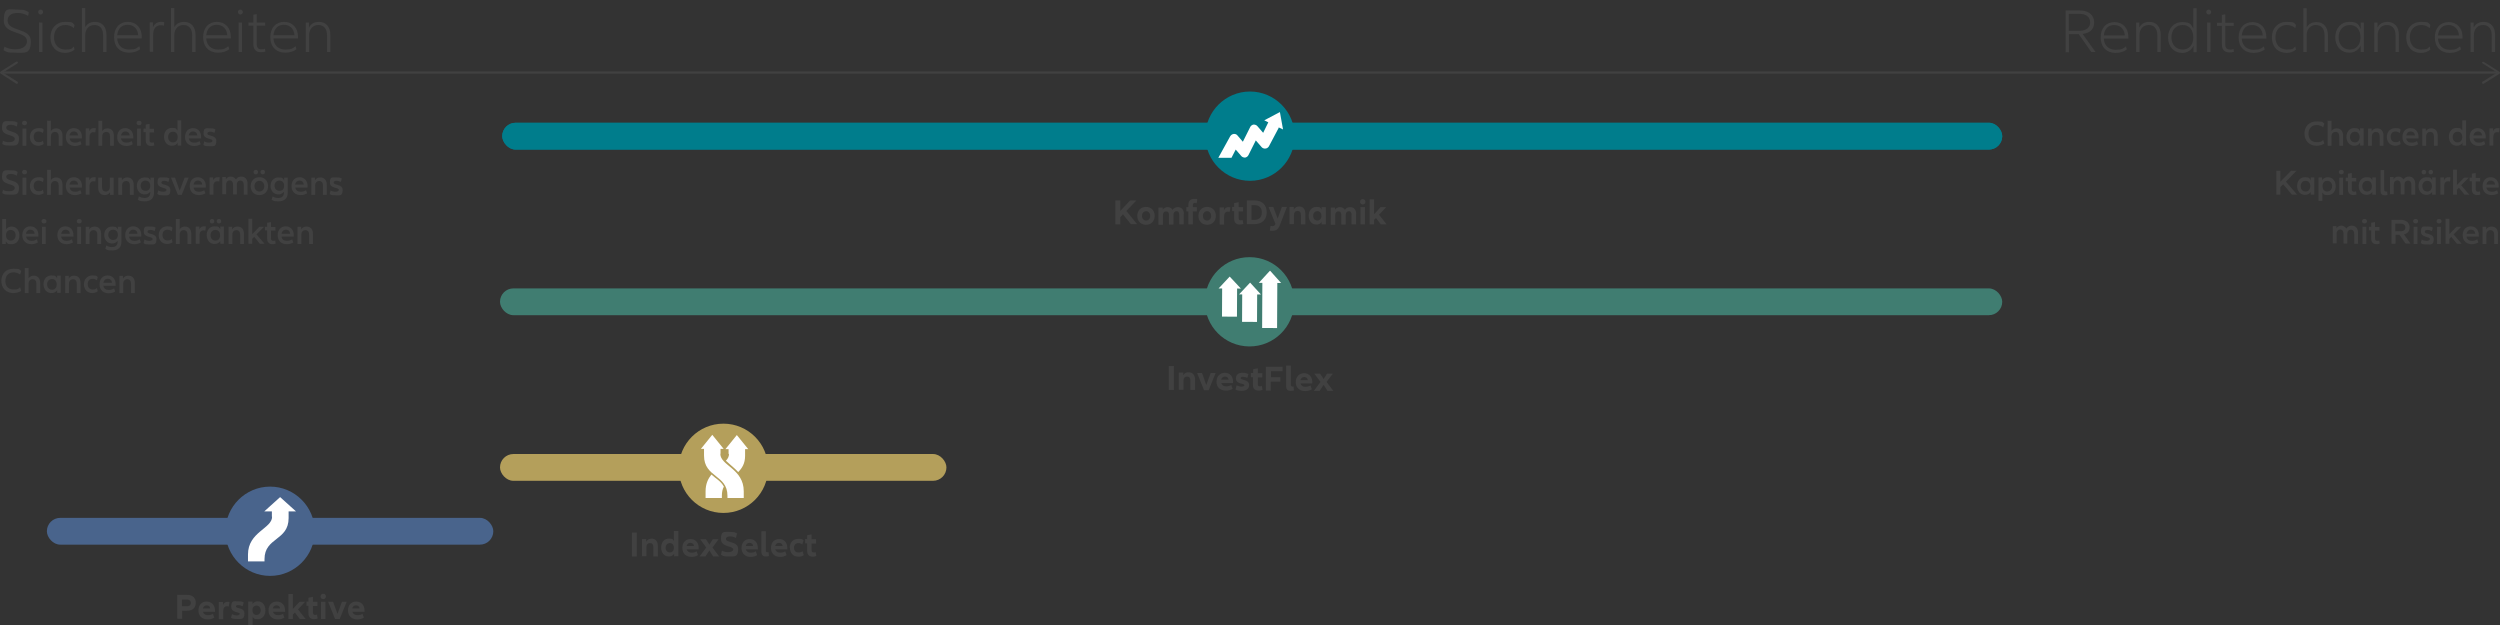 <?xml version="1.0" encoding="UTF-8"?>
<svg id="Ebene_1" xmlns="http://www.w3.org/2000/svg" version="1.1" xmlns:xlink="http://www.w3.org/1999/xlink" viewBox="0 0 1120 280">
  <rect x="0" y="0" width="1120" height="280" fill="#333333" stroke="none"/>
  <!-- Generator: Adobe Illustrator 29.6.0, SVG Export Plug-In . SVG Version: 2.1.1 Build 207)  -->
  <defs>
    <style>
      .st0 {
        fill: #414141;
      }

      .st1, .st2 {
        fill: #fff;
      }

      .st3 {
        fill: #b49f5b;
      }

      .st2 {
        fill-rule: evenodd;
      }

      .st4, .st5 {
        fill: none;
      }

      .st5 {
        stroke: #414141;
        stroke-miterlimit: 10;
      }

      .st6 {
        fill: #49648c;
      }

      .st7 {
        fill: #407d71;
      }

      .st8 {
        fill: #007d8c;
      }
    </style>
    <symbol id="XS-Indexselect" viewBox="0 0 40 40">
      <g>
        <circle class="st3" cx="20" cy="20" r="20"/>
        <g>
          <path class="st2" d="M18.7,13.5v-2.2h1.4l-5.1-6.3-5.1,6.3h1.4v3c0,9.9,10.5,8.5,10.5,18v1h7.3v-3c0-10.1-10.5-11.5-10.5-16.8Z"/>
          <g>
            <path class="st2" d="M16.3,24.2c-.5-.4-1.1-.9-1.7-1.4-1.5,1.9-2.6,4.2-2.6,7.5v3h7.3v-1c0-1.7.3-3,.9-4.1-.9-1.7-2.3-2.8-3.9-4Z"/>
            <path class="st2" d="M22.5,13.5c0,1.2-.5,2.2-1.4,3.1.6.6,1.3,1.1,2,1.8,1.1,1,2.4,2,3.5,3.3,1.7-1.7,3.1-3.8,3.1-7.3v-3h1.4l-5.1-6.3-5.1,6.3h1.4v2.2Z"/>
          </g>
        </g>
      </g>
    </symbol>
    <symbol id="XS-Investflex" viewBox="0 0 40 40">
      <g>
        <circle class="st7" cx="20" cy="20" r="20"/>
        <g id="Investflex-Pfeile-weiss">
          <path class="st2" d="M11,8.8l-4.9,5.3h1.6v12.6h6.7v-12.6h1.7l-5-5.3ZM15.1,16.7h1.6v12.3h6.7v-12.3h1.7l-4.9-5.3-4.9,5.3ZM29,6.1l-4.9,5.4h1.6v20.2h6.7V11.5h1.7l-4.9-5.4Z"/>
        </g>
      </g>
    </symbol>
    <symbol id="XS-komfortdynamik" viewBox="0 0 40 40">
      <g>
        <circle class="st1" cx="20" cy="20" r="19"/>
        <path class="st8" d="M20,0C9,0,0,9,0,20s9,20,20,20,20-9,20-20S31,0,20,0ZM32.9,16.2l-4.4,8.3c-.1.2-.3.4-.5.6-.8.7-2.1.6-2.8-.2l-2.6-3-3.3,6.6c-.3.6-.9,1-1.5,1.1-.6,0-1.3-.2-1.7-.7l-2.5-2.9-1.9,3.7h-5.9c0,0,5.3-9.6,5.3-9.6.1-.2.3-.4.5-.6.8-.7,2.1-.7,2.8.2l2.4,2.8,3.3-6.6c.3-.6.9-1,1.5-1.1.6,0,1.3.2,1.7.7l2.6,3,2.3-4.7-1.8-.9,7-3.7,1.4,7.8-2.1-1Z"/>
      </g>
    </symbol>
    <symbol id="XS-perspective" viewBox="0 0 40 40">
      <g>
        <circle class="st1" cx="20" cy="20" r="19"/>
        <path class="st6" d="M20,0C9,0,0,9,0,20s9,20,20,20,20-9,20-20S31,0,20,0ZM20.8,13.5v-2.4h-3.4l7.1-6.4,7.1,6.4h-3.3v3c0,10.2-10.8,8.6-10.8,18.4v1h-7.4v-3.1c0-10.1,10.8-11.6,10.8-16.9Z"/>
      </g>
    </symbol>
  </defs>
  <g>
    <path class="st0" d="M1.9,20.9c1.5.8,3.1,1.2,4.9,1.2,3.4,0,5.3-1.6,5.3-3.6,0-4.8-10.4-2.8-10.4-9.2s2.2-5,6-5,3.9.5,5.2,1.2l-.3,1.6c-1.5-.9-3.2-1.3-4.8-1.3-3,0-4.4,1.5-4.4,3.4,0,5.1,10.4,3.1,10.4,9.2s-2.7,5.2-6.9,5.2-3.9-.4-5.3-1.1l.4-1.6Z"/>
    <path class="st0" d="M17.1,5.4c0-.7.5-1.1,1.1-1.1s1.1.5,1.1,1.1-.5,1.1-1.1,1.1-1.1-.5-1.1-1.1ZM19,10.1v13.2h-1.5v-13.2h1.5Z"/>
    <path class="st0" d="M22.6,16.7c0-4.1,2.7-6.9,6.6-6.9s3.2.5,4.2,1.4l-.3,1.4c-1-.9-2.4-1.4-3.8-1.4-3.1,0-5.1,2.2-5.1,5.5s2,5.5,5.1,5.5,2.8-.5,3.8-1.4l.3,1.4c-1,.9-2.5,1.5-4.2,1.5-3.9,0-6.6-2.7-6.6-6.9Z"/>
    <path class="st0" d="M47.7,15.6v7.7h-1.5v-7.5c0-3.1-1.6-4.6-3.9-4.6s-4.1,1.7-4.1,4.5v7.6h-1.5V3.6h1.5v8.6c.9-1.7,2.5-2.4,4.4-2.4,3,0,5.1,2.1,5.1,5.8Z"/>
    <path class="st0" d="M63.3,17.2h-10.8c.2,3.2,2.3,5,5.3,5s3.4-.6,4.6-1.5l.4,1.3c-1.1,1-3,1.6-5,1.6-4,0-6.7-2.6-6.7-6.9s2.5-6.9,6.2-6.9,6.2,2.7,6.2,6.6,0,.6,0,.8ZM52.5,15.8h9.4c-.1-2.7-1.9-4.7-4.7-4.7s-4.4,1.8-4.7,4.7Z"/>
    <path class="st0" d="M73.6,10.1l-.2,1.4c-.4-.1-.9-.2-1.3-.2-2.2,0-3.5,1.4-3.5,4.5v7.4h-1.5v-13.2h1.4v2.3c.7-1.7,2-2.5,3.6-2.5s1,0,1.5.3Z"/>
    <path class="st0" d="M87.6,15.6v7.7h-1.5v-7.5c0-3.1-1.6-4.6-3.9-4.6s-4.1,1.7-4.1,4.5v7.6h-1.5V3.6h1.5v8.6c.9-1.7,2.5-2.4,4.4-2.4,3,0,5.1,2.1,5.1,5.8Z"/>
    <path class="st0" d="M103.2,17.2h-10.8c.2,3.2,2.3,5,5.3,5s3.4-.6,4.6-1.5l.4,1.3c-1.1,1-3,1.6-5,1.6-4,0-6.7-2.6-6.7-6.9s2.5-6.9,6.2-6.9,6.2,2.7,6.2,6.6,0,.6,0,.8ZM92.4,15.8h9.4c-.1-2.7-1.9-4.7-4.7-4.7s-4.4,1.8-4.7,4.7Z"/>
    <path class="st0" d="M106.6,5.4c0-.7.5-1.1,1.1-1.1s1.1.5,1.1,1.1-.5,1.1-1.1,1.1-1.1-.5-1.1-1.1ZM108.4,10.1v13.2h-1.5v-13.2h1.5Z"/>
    <path class="st0" d="M118.9,23.1c-.6.2-1.3.3-2,.3-2.2,0-3.4-1.3-3.4-3.6v-8.3h-2.2v-1.4h2.2v-3.5l1.5-.3v3.8h3.8v1.4h-3.8v8.2c0,1.7.8,2.4,2,2.4s1.1,0,1.7-.3l.2,1.3Z"/>
    <path class="st0" d="M133.3,17.2h-10.8c.2,3.2,2.3,5,5.3,5s3.4-.6,4.6-1.5l.4,1.3c-1.1,1-3,1.6-5,1.6-4,0-6.7-2.6-6.7-6.9s2.5-6.9,6.2-6.9,6.2,2.7,6.2,6.6,0,.6,0,.8ZM122.5,15.8h9.4c-.1-2.7-1.9-4.7-4.7-4.7s-4.4,1.8-4.7,4.7Z"/>
    <path class="st0" d="M148,15.6v7.7h-1.5v-7.5c0-3.1-1.6-4.6-3.9-4.6s-4.1,1.7-4.1,4.5v7.6h-1.5v-13.2h1.4v2.3c.9-1.8,2.5-2.6,4.5-2.6,3,0,5.1,2.1,5.1,5.8Z"/>
  </g>
  <g>
    <path class="st0" d="M931.1,15.3h-4.2v8.1h-1.5V4.7h6.5c3.9,0,6.3,2.2,6.3,5.3s-1.9,4.8-5.2,5.2l5.8,8.1h-1.9l-5.7-8.1ZM926.8,13.8h4.9c3,0,4.7-1.6,4.7-3.8s-1.7-3.8-4.7-3.8h-4.9v7.6Z"/>
    <path class="st0" d="M953.3,17.3h-10.8c.2,3.2,2.3,5,5.3,5s3.4-.6,4.6-1.5l.4,1.3c-1.1,1-3,1.6-5,1.6-4,0-6.7-2.6-6.7-6.9s2.5-6.9,6.2-6.9,6.2,2.7,6.2,6.6,0,.6,0,.8ZM942.5,15.9h9.4c-.1-2.7-1.9-4.7-4.7-4.7s-4.4,1.8-4.7,4.7Z"/>
    <path class="st0" d="M968,15.6v7.7h-1.5v-7.5c0-3.1-1.6-4.6-3.9-4.6s-4.1,1.7-4.1,4.5v7.6h-1.5v-13.2h1.4v2.3c.9-1.8,2.5-2.6,4.5-2.6,3,0,5.1,2.1,5.1,5.8Z"/>
    <path class="st0" d="M984.1,3.7v19.7h-1.4v-2.9c-1,2-2.8,3.2-5.1,3.2-3.7,0-6.3-2.8-6.3-6.9s2.6-6.9,6.3-6.9,4,1.1,5,2.9V3.7h1.5ZM982.6,16.7c0-3.4-1.9-5.5-4.8-5.5s-5,2.2-5,5.5,2.1,5.5,5,5.5,4.8-2.1,4.8-5.5Z"/>
    <path class="st0" d="M988.4,5.4c0-.7.5-1.1,1.1-1.1s1.1.5,1.1,1.1-.5,1.1-1.1,1.1-1.1-.5-1.1-1.1ZM990.3,10.1v13.2h-1.5v-13.2h1.5Z"/>
    <path class="st0" d="M1000.8,23.2c-.6.2-1.3.3-2,.3-2.2,0-3.4-1.3-3.4-3.6v-8.3h-2.2v-1.4h2.2v-3.5l1.5-.3v3.8h3.8v1.4h-3.8v8.2c0,1.7.8,2.4,2,2.4s1.1,0,1.7-.3l.2,1.3Z"/>
    <path class="st0" d="M1015.1,17.3h-10.8c.2,3.2,2.3,5,5.3,5s3.4-.6,4.6-1.5l.4,1.3c-1.1,1-3,1.6-5,1.6-4,0-6.7-2.6-6.7-6.9s2.5-6.9,6.2-6.9,6.2,2.7,6.2,6.6,0,.6,0,.8ZM1004.3,15.9h9.4c-.1-2.7-1.9-4.7-4.7-4.7s-4.4,1.8-4.7,4.7Z"/>
    <path class="st0" d="M1017.8,16.7c0-4.1,2.7-6.9,6.6-6.9s3.2.5,4.2,1.4l-.3,1.4c-1-.9-2.4-1.4-3.8-1.4-3.1,0-5.1,2.2-5.1,5.5s2,5.5,5.1,5.5,2.8-.5,3.8-1.4l.3,1.4c-1,.9-2.5,1.5-4.2,1.5-3.9,0-6.6-2.7-6.6-6.9Z"/>
    <path class="st0" d="M1042.9,15.6v7.7h-1.5v-7.5c0-3.1-1.6-4.6-3.9-4.6s-4.1,1.7-4.1,4.5v7.6h-1.5V3.7h1.5v8.6c.9-1.7,2.5-2.4,4.4-2.4,3,0,5.1,2.1,5.1,5.8Z"/>
    <path class="st0" d="M1046.2,16.7c0-4.1,2.6-6.9,6.3-6.9s4.1,1.1,5.1,3.2v-2.9h1.4v13.2h-1.4v-2.9c-1,2-2.8,3.2-5.1,3.2-3.7,0-6.3-2.8-6.3-6.9ZM1057.5,16.7c0-3.4-1.9-5.5-4.8-5.5s-5,2.2-5,5.5,2.1,5.5,5,5.5,4.8-2.1,4.8-5.5Z"/>
    <path class="st0" d="M1074.7,15.6v7.7h-1.5v-7.5c0-3.1-1.6-4.6-3.9-4.6s-4.1,1.7-4.1,4.5v7.6h-1.5v-13.2h1.4v2.3c.9-1.8,2.5-2.6,4.5-2.6,3,0,5.1,2.1,5.1,5.8Z"/>
    <path class="st0" d="M1078,16.7c0-4.1,2.7-6.9,6.6-6.9s3.2.5,4.2,1.4l-.3,1.4c-1-.9-2.4-1.4-3.8-1.4-3.1,0-5.1,2.2-5.1,5.5s2,5.5,5.1,5.5,2.8-.5,3.8-1.4l.3,1.4c-1,.9-2.5,1.5-4.2,1.5-3.9,0-6.6-2.7-6.6-6.9Z"/>
    <path class="st0" d="M1103,17.3h-10.8c.2,3.2,2.3,5,5.3,5s3.4-.6,4.6-1.5l.4,1.3c-1.1,1-3,1.6-5,1.6-4,0-6.7-2.6-6.7-6.9s2.5-6.9,6.2-6.9,6.2,2.7,6.2,6.6,0,.6,0,.8ZM1092.2,15.9h9.4c-.1-2.7-1.9-4.7-4.7-4.7s-4.4,1.8-4.7,4.7Z"/>
    <path class="st0" d="M1117.8,15.6v7.7h-1.5v-7.5c0-3.1-1.6-4.6-3.9-4.6s-4.1,1.7-4.1,4.5v7.6h-1.5v-13.2h1.4v2.3c.9-1.8,2.5-2.6,4.5-2.6,3,0,5.1,2.1,5.1,5.8Z"/>
  </g>
  <rect class="st3" x="224" y="203.4" width="200" height="12" rx="6" ry="6"/>
  <rect class="st6" x="21" y="232" width="200" height="12" rx="6" ry="6"/>
  <g>
    <path class="st0" d="M87.7,270.1c0,2.1-1.4,3.5-3.8,3.5h-2.3v3.6h-2.2v-10.7h4.5c2.4,0,3.8,1.4,3.8,3.5ZM85.5,270.1c0-.9-.6-1.5-1.7-1.5h-2.3v3h2.3c1.1,0,1.7-.6,1.7-1.5Z"/>
    <path class="st0" d="M96.1,274.1h-5.2c.3,1,1.1,1.5,2.2,1.5s1.6-.2,2.3-.6l.6,1.7c-.8.5-1.8.8-2.9.8-2.5,0-4.2-1.5-4.2-4s1.5-4,3.7-4,3.7,1.6,3.7,3.9,0,.6,0,.8ZM90.9,272.6h3.3c-.1-.9-.7-1.4-1.6-1.4s-1.5.5-1.7,1.4Z"/>
    <path class="st0" d="M102.8,269.7l-.3,2c-.3,0-.5-.1-.8-.1-1.1,0-1.7.7-1.7,2.2v3.6h-2v-7.7h1.9v1.4c.4-1,1.1-1.5,2-1.5s.7,0,1,.2Z"/>
    <path class="st0" d="M103.9,275.1c.7.4,1.4.6,2.2.6s1.3-.3,1.3-.7c0-1-3.8-.3-3.8-3.2s1.1-2.4,3-2.4,1.9.2,2.6.5l-.5,1.7c-.6-.3-1.3-.5-2-.5s-1,.2-1,.6c0,1.1,3.8.3,3.8,3.1s-1.3,2.5-3.3,2.5-2-.2-2.7-.6l.5-1.8Z"/>
    <path class="st0" d="M118.9,273.4c0,2.4-1.4,4-3.4,4s-1.7-.4-2.3-1.1v3.7h-2v-10.5h1.9v1.1c.6-.9,1.5-1.2,2.4-1.2,2,0,3.4,1.6,3.4,4ZM116.8,273.4c0-1.2-.8-2.1-1.9-2.1s-1.8.8-1.8,2.1.7,2.1,1.8,2.1,1.9-.9,1.9-2.1Z"/>
    <path class="st0" d="M127.5,274.1h-5.2c.3,1,1.1,1.5,2.2,1.5s1.6-.2,2.3-.6l.6,1.7c-.8.5-1.8.8-2.9.8-2.5,0-4.2-1.5-4.2-4s1.5-4,3.7-4,3.7,1.6,3.7,3.9,0,.6,0,.8ZM122.2,272.6h3.3c-.1-.9-.7-1.4-1.6-1.4s-1.5.5-1.7,1.4Z"/>
    <path class="st0" d="M132.1,274.4l-.9.9v2h-2v-11.2h2v6.7l3-3.2h2.5l-3.2,3.4,3.4,4.3h-2.6l-2.2-2.9Z"/>
    <path class="st0" d="M142.3,277.1c-.5.2-1.1.3-1.6.3-1.6,0-2.5-.9-2.5-2.6v-3.4h-.9v-1.9h.9v-1.7l2-.4v2.2h2v1.9h-2v3c0,.7.4,1,1,1s.6,0,.8-.2l.3,1.7Z"/>
    <path class="st0" d="M143.6,267.2c0-.7.5-1.2,1.2-1.2s1.2.5,1.2,1.2-.5,1.2-1.2,1.2-1.2-.5-1.2-1.2ZM145.8,269.6v7.7h-2v-7.7h2Z"/>
    <path class="st0" d="M155.3,269.6l-3.1,7.7h-2.1l-3.1-7.7h2.2l2,5.4,2-5.4h2.2Z"/>
    <path class="st0" d="M163.1,274.1h-5.2c.3,1,1.1,1.5,2.2,1.5s1.6-.2,2.3-.6l.6,1.7c-.8.5-1.8.8-2.9.8-2.5,0-4.2-1.5-4.2-4s1.5-4,3.7-4,3.7,1.6,3.7,3.9,0,.6,0,.8ZM157.8,272.6h3.3c-.1-.9-.7-1.4-1.6-1.4s-1.5.5-1.7,1.4Z"/>
  </g>
  <use width="40" height="40" transform="translate(101 218)" xlink:href="#XS-perspective"/>
  <rect class="st7" x="224" y="129.2" width="673" height="12" rx="6" ry="6"/>
  <g>
    <path class="st0" d="M525.9,164v10.7c0,0-2.3,0-2.3,0v-10.7c0,0,2.3,0,2.3,0Z"/>
    <path class="st0" d="M535.4,170.2v4.5s-2.1,0-2.1,0v-4.1c0-1.3-.5-1.9-1.5-1.9s-1.6.6-1.6,1.8v4.1s-2.1,0-2.1,0v-7.7s2,0,2,0v1.2c.5-.9,1.4-1.4,2.4-1.3,1.8,0,2.9,1.2,2.9,3.4Z"/>
    <path class="st0" d="M544.6,167.1l-3.1,7.7h-2.1s-3.1-7.7-3.1-7.7h2.2s1.9,5.4,1.9,5.4l2-5.4h2.2Z"/>
    <path class="st0" d="M552.4,171.6h-5.3c.3,1,1.1,1.5,2.2,1.5.8,0,1.6-.2,2.3-.6l.6,1.7c-.8.5-1.8.8-3,.8-2.5,0-4.2-1.5-4.2-4,0-2.4,1.6-4,3.7-4,2.2,0,3.7,1.6,3.7,3.9,0,.3,0,.6,0,.8ZM547.1,170.1h3.3c-.1-.9-.7-1.4-1.6-1.4-.9,0-1.5.5-1.7,1.4Z"/>
    <path class="st0" d="M554,172.6c.7.4,1.4.6,2.2.6.8,0,1.3-.3,1.3-.6,0-1-3.9-.3-3.8-3.2,0-1.5,1.1-2.4,3-2.4,1,0,1.9.2,2.6.6l-.5,1.7c-.6-.3-1.3-.5-2-.5-.7,0-1,.2-1,.6,0,1.1,3.9.4,3.8,3.2,0,1.6-1.3,2.5-3.4,2.5-1,0-2-.2-2.7-.6l.5-1.8Z"/>
    <path class="st0" d="M565.5,174.7c-.5.2-1.1.3-1.7.3-1.6,0-2.5-.9-2.5-2.6v-3.4s-.9,0-.9,0v-1.9s1,0,1,0v-1.7s2.1-.4,2.1-.4v2.2s2,0,2,0v1.9s-2,0-2,0v3c0,.7.3,1,.9,1,.3,0,.6,0,.9-.2l.3,1.7Z"/>
    <path class="st0" d="M569.4,166.3v2.7s4.2,0,4.2,0v2s-4.3,0-4.3,0v4s-2.2,0-2.2,0v-10.7c0,0,7.5,0,7.5,0v2s-5.3,0-5.3,0Z"/>
    <path class="st0" d="M578.3,163.7v8.6c0,.6.2.8.7.9.2,0,.4,0,.5-.1l.2,1.8c-.3.1-.8.2-1.4.2-1.5,0-2.2-.7-2.1-2.3v-9c0,0,2.1,0,2.1,0Z"/>
    <path class="st0" d="M587.9,171.8h-5.3c.3,1,1.1,1.5,2.2,1.5.8,0,1.6-.2,2.3-.6l.6,1.7c-.8.5-1.8.8-3,.8-2.5,0-4.2-1.5-4.2-4,0-2.4,1.6-4,3.7-4,2.2,0,3.7,1.6,3.7,3.9,0,.3,0,.6,0,.8ZM582.6,170.3h3.3c-.1-.9-.7-1.4-1.6-1.4-.9,0-1.5.5-1.7,1.4Z"/>
    <path class="st0" d="M594.7,175.1l-1.7-2.7-1.8,2.7h-2.6s3-4,3-4l-2.8-3.7h2.6s1.6,2.4,1.6,2.4l1.5-2.4h2.6s-2.8,3.7-2.8,3.7l3,4h-2.6Z"/>
  </g>
  <use width="40" height="40" transform="translate(539.9 115.1) rotate(.3) scale(1)" xlink:href="#XS-Investflex"/>
  <rect class="st8" x="225" y="55" width="672" height="12" rx="6" ry="6"/>
  <rect class="st8" x="225" y="55" width="672" height="12" rx="6" ry="6"/>
  <g>
    <path class="st0" d="M503.1,96l-1.2,1.3v3.2h-2.2v-10.7h2.2v4.7l4.4-4.7h2.8l-4.5,4.7,4.8,5.9h-2.8l-3.5-4.4Z"/>
    <path class="st0" d="M509.5,96.7c0-2.4,1.6-4,3.9-4s3.9,1.6,3.9,4-1.6,4-3.9,4-3.9-1.6-3.9-4ZM515.3,96.7c0-1.2-.8-2.1-1.8-2.1s-1.9.8-1.9,2.1.8,2.1,1.9,2.1,1.8-.9,1.8-2.1Z"/>
    <path class="st0" d="M530.3,95.9v4.6h-2v-4.2c0-1.2-.4-1.7-1.2-1.7s-1.4.6-1.4,1.6v4.4h-2v-4.2c0-1.2-.4-1.7-1.3-1.7s-1.4.6-1.4,1.6v4.4h-2v-7.7h1.9v1c.4-.8,1.3-1.2,2.2-1.2s1.7.4,2.2,1.2c.5-.8,1.4-1.2,2.4-1.2,1.7,0,2.7,1.2,2.7,3.2Z"/>
    <path class="st0" d="M534.4,92.8h1.8v1.9h-1.8v5.8h-2v-5.8h-.9v-1.9h.9v-1c0-1.7.9-2.7,2.5-2.7s1.1,0,1.5.3l-.3,1.7c-.3,0-.6-.2-.8-.2-.6,0-.9.3-.9,1v.8Z"/>
    <path class="st0" d="M536.9,96.7c0-2.4,1.6-4,3.9-4s3.9,1.6,3.9,4-1.6,4-3.9,4-3.9-1.6-3.9-4ZM542.6,96.7c0-1.2-.8-2.1-1.8-2.1s-1.9.8-1.9,2.1.8,2.1,1.9,2.1,1.8-.9,1.8-2.1Z"/>
    <path class="st0" d="M551.2,92.9l-.3,2c-.3,0-.5-.1-.8-.1-1,0-1.7.7-1.7,2.2v3.6h-2v-7.7h1.9v1.4c.4-1,1.1-1.5,2-1.5s.7,0,1,.2Z"/>
    <path class="st0" d="M557,100.3c-.5.2-1.1.3-1.6.3-1.6,0-2.5-.9-2.5-2.6v-3.4h-.9v-1.9h.9v-1.7l2-.4v2.2h2v1.9h-2v3c0,.7.3,1,1,1s.6,0,.8-.2l.3,1.7Z"/>
    <path class="st0" d="M558.6,89.8h3.4c3.6,0,5.5,2.2,5.5,5.3s-1.9,5.3-5.5,5.3h-3.4v-10.7ZM561.9,98.5c2.3,0,3.4-1.3,3.4-3.3s-1-3.3-3.4-3.3h-1.2v6.6h1.2Z"/>
    <path class="st0" d="M576.5,92.8l-3.1,8c-.7,1.9-1.7,2.6-3.3,2.6s-.8,0-1.2-.2l.3-2c.3,0,.6.1.9.1.7,0,1-.3,1.3-1l-3.1-7.6h2.1l2,5.2,1.9-5.2h2.2Z"/>
    <path class="st0" d="M584.8,96v4.5h-2v-4.1c0-1.3-.5-1.9-1.5-1.9s-1.6.7-1.6,1.8v4.1h-2v-7.7h1.9v1.2c.5-.9,1.4-1.4,2.4-1.4,1.8,0,2.8,1.2,2.8,3.3Z"/>
    <path class="st0" d="M586.3,96.7c0-2.4,1.4-4,3.4-4s1.8.4,2.4,1.2v-1.1h1.9v7.7h-1.9v-1.1c-.6.9-1.4,1.2-2.4,1.2-2,0-3.4-1.6-3.4-4ZM592,96.7c0-1.3-.7-2.1-1.8-2.1s-1.9.8-1.9,2.1.8,2.1,1.9,2.1,1.8-.8,1.8-2.1Z"/>
    <path class="st0" d="M607.5,95.9v4.6h-2v-4.2c0-1.2-.4-1.7-1.2-1.7s-1.4.6-1.4,1.6v4.4h-2v-4.2c0-1.2-.4-1.7-1.3-1.7s-1.4.6-1.4,1.6v4.4h-2v-7.7h1.9v1c.4-.8,1.3-1.2,2.2-1.2s1.7.4,2.2,1.2c.5-.8,1.4-1.2,2.4-1.2,1.7,0,2.7,1.2,2.7,3.2Z"/>
    <path class="st0" d="M609.3,90.4c0-.7.5-1.2,1.2-1.2s1.2.5,1.2,1.2-.5,1.2-1.2,1.2-1.2-.5-1.2-1.2ZM611.5,92.8v7.7h-2v-7.7h2Z"/>
    <path class="st0" d="M616.5,97.6l-.9.9v2h-2v-11.2h2v6.7l2.9-3.2h2.5l-3.2,3.4,3.4,4.3h-2.6l-2.2-2.9Z"/>
  </g>
  <use width="40" height="40" transform="translate(540 41)" xlink:href="#XS-komfortdynamik"/>
  <g>
    <rect class="st4" y="54" width="156.1" height="81"/>
    <path class="st0" d="M1.2,63c.9.5,1.8.7,2.9.7,1.6,0,2.5-.6,2.5-1.5,0-2.1-5.7-1.1-5.7-4.8s1.4-3.1,3.8-3.1,2.4.3,3.2.7l-.4,1.7c-.8-.5-1.8-.8-2.7-.8-1.4,0-2,.6-2,1.3,0,2.2,5.7,1.2,5.7,4.8s-1.6,3.2-4.2,3.2-2.4-.3-3.3-.7l.4-1.7Z"/>
    <path class="st0" d="M9.9,55.1c0-.6.4-1,1.1-1s1.1.4,1.1,1-.4,1-1.1,1-1.1-.4-1.1-1ZM11.8,57.6v7.7h-1.7v-7.7h1.7Z"/>
    <path class="st0" d="M13.4,61.4c0-2.4,1.6-4,3.8-4s1.8.3,2.4.7l-.4,1.5c-.5-.4-1.2-.7-1.9-.7-1.4,0-2.2.9-2.2,2.4s.9,2.4,2.2,2.4,1.4-.2,1.9-.7l.4,1.5c-.7.5-1.5.8-2.4.8-2.3,0-3.8-1.6-3.8-4Z"/>
    <path class="st0" d="M28,60.8v4.5h-1.7v-4.1c0-1.4-.6-2.1-1.7-2.1s-1.8.8-1.8,2v4.2h-1.7v-11.2h1.7v4.6c.5-.8,1.4-1.2,2.3-1.2,1.8,0,2.9,1.2,2.9,3.3Z"/>
    <path class="st0" d="M36.7,62h-5.5c.2,1.3,1.1,1.9,2.4,1.9s1.7-.3,2.4-.7l.5,1.4c-.8.5-1.8.8-2.9.8-2.4,0-4.1-1.5-4.1-4s1.5-4,3.6-4,3.6,1.6,3.6,3.8,0,.5,0,.7ZM31.1,60.7h3.9c-.1-1.1-.8-1.8-1.9-1.8s-1.8.7-2,1.8Z"/>
    <path class="st0" d="M42.9,57.7l-.2,1.6c-.3,0-.5-.1-.8-.1-1.1,0-1.8.7-1.8,2.2v3.8h-1.7v-7.7h1.6v1.3c.4-1,1.1-1.4,2-1.4s.7,0,1,.2Z"/>
    <path class="st0" d="M51,60.8v4.5h-1.7v-4.1c0-1.4-.6-2.1-1.7-2.1s-1.8.8-1.8,2v4.2h-1.7v-11.2h1.7v4.6c.5-.8,1.4-1.2,2.3-1.2,1.8,0,2.9,1.2,2.9,3.3Z"/>
    <path class="st0" d="M59.7,62h-5.5c.2,1.3,1.1,1.9,2.4,1.9s1.7-.3,2.4-.7l.5,1.4c-.8.5-1.8.8-2.9.8-2.4,0-4.1-1.5-4.1-4s1.5-4,3.6-4,3.6,1.6,3.6,3.8,0,.5,0,.7ZM54.2,60.7h3.9c-.1-1.1-.8-1.8-1.9-1.8s-1.8.7-2,1.8Z"/>
    <path class="st0" d="M61.2,55.1c0-.6.4-1,1.1-1s1.1.4,1.1,1-.4,1-1.1,1-1.1-.4-1.1-1ZM63.1,57.6v7.7h-1.7v-7.7h1.7Z"/>
    <path class="st0" d="M69.2,65.1c-.4.2-1,.3-1.5.3-1.5,0-2.4-.9-2.4-2.4v-3.8h-1v-1.6h1v-1.8l1.7-.3v2.2h2v1.6h-2v3.5c0,.8.4,1.1,1,1.1s.6,0,.9-.2l.2,1.5Z"/>
    <path class="st0" d="M81.2,54v11.2h-1.6v-1.2c-.6.9-1.5,1.3-2.6,1.3-2,0-3.5-1.6-3.5-4s1.4-4,3.5-4,1.8.4,2.5,1.2v-4.6h1.7ZM79.6,61.4c0-1.5-.8-2.4-2.1-2.4s-2.2,1-2.2,2.4.9,2.4,2.2,2.4,2.1-.9,2.1-2.4Z"/>
    <path class="st0" d="M90.1,62h-5.5c.2,1.3,1.1,1.9,2.4,1.9s1.7-.3,2.4-.7l.5,1.4c-.8.5-1.8.8-2.9.8-2.4,0-4.1-1.5-4.1-4s1.5-4,3.6-4,3.6,1.6,3.6,3.8,0,.5,0,.7ZM84.5,60.7h3.9c-.1-1.1-.8-1.8-1.9-1.8s-1.8.7-2,1.8Z"/>
    <path class="st0" d="M91.5,63.3c.6.4,1.4.6,2.2.6s1.5-.3,1.5-.8c0-1.3-4-.5-4-3.3s1.1-2.3,2.9-2.3,1.8.2,2.4.5l-.4,1.5c-.6-.3-1.3-.5-2-.5s-1.2.3-1.2.8c0,1.4,4,.5,4,3.3s-1.2,2.4-3.2,2.4-1.9-.2-2.6-.6l.4-1.5Z"/>
    <path class="st0" d="M1.2,85c.9.5,1.8.7,2.9.7,1.6,0,2.5-.6,2.5-1.5,0-2.1-5.7-1.1-5.7-4.8s1.4-3.1,3.8-3.1,2.4.3,3.2.7l-.4,1.7c-.8-.5-1.8-.8-2.7-.8-1.4,0-2,.6-2,1.3,0,2.2,5.7,1.2,5.7,4.8s-1.6,3.2-4.2,3.2-2.4-.3-3.3-.7l.4-1.7Z"/>
    <path class="st0" d="M9.9,77.1c0-.6.4-1,1.1-1s1.1.4,1.1,1-.4,1-1.1,1-1.1-.4-1.1-1ZM11.8,79.6v7.7h-1.7v-7.7h1.7Z"/>
    <path class="st0" d="M13.4,83.4c0-2.4,1.6-4,3.8-4s1.8.3,2.4.7l-.4,1.5c-.5-.4-1.2-.7-1.9-.7-1.4,0-2.2.9-2.2,2.4s.9,2.4,2.2,2.4,1.4-.2,1.9-.7l.4,1.5c-.7.5-1.5.8-2.4.8-2.3,0-3.8-1.6-3.8-4Z"/>
    <path class="st0" d="M28,82.8v4.5h-1.7v-4.1c0-1.4-.6-2.1-1.7-2.1s-1.8.8-1.8,2v4.2h-1.7v-11.2h1.7v4.6c.5-.8,1.4-1.2,2.3-1.2,1.8,0,2.9,1.2,2.9,3.3Z"/>
    <path class="st0" d="M36.7,84h-5.5c.2,1.3,1.1,1.9,2.4,1.9s1.7-.3,2.4-.7l.5,1.4c-.8.5-1.8.8-2.9.8-2.4,0-4.1-1.5-4.1-4s1.5-4,3.6-4,3.6,1.6,3.6,3.8,0,.5,0,.7ZM31.1,82.7h3.9c-.1-1.1-.8-1.8-1.9-1.8s-1.8.7-2,1.8Z"/>
    <path class="st0" d="M42.9,79.7l-.2,1.6c-.3,0-.5-.1-.8-.1-1.1,0-1.8.7-1.8,2.2v3.8h-1.7v-7.7h1.6v1.3c.4-1,1.1-1.4,2-1.4s.7,0,1,.2Z"/>
    <path class="st0" d="M50.9,79.6v7.7h-1.6v-1.2c-.5.9-1.4,1.3-2.4,1.3-1.8,0-2.9-1.2-2.9-3.3v-4.5h1.7v4.1c0,1.4.6,2.1,1.7,2.1s1.8-.8,1.8-2v-4.2h1.7Z"/>
    <path class="st0" d="M59.9,82.8v4.5h-1.7v-4.1c0-1.4-.6-2.1-1.7-2.1s-1.8.8-1.8,2v4.2h-1.7v-7.7h1.6v1.2c.5-.9,1.4-1.3,2.4-1.3,1.8,0,2.9,1.2,2.9,3.3Z"/>
    <path class="st0" d="M69,79.6v6.8c0,2.4-1.5,3.8-4.1,3.8s-2.2-.3-3.1-.7l.4-1.5c.7.4,1.6.7,2.5.7,1.7,0,2.6-.8,2.6-2.4v-.4c-.6.8-1.5,1.2-2.5,1.2-2,0-3.5-1.6-3.5-3.8s1.4-3.8,3.5-3.8,1.9.4,2.6,1.3v-1.2h1.6ZM67.3,83.2c0-1.4-.8-2.3-2.1-2.3s-2.2.9-2.2,2.3.9,2.3,2.2,2.3,2.1-.8,2.1-2.3Z"/>
    <path class="st0" d="M70.9,85.3c.6.4,1.4.6,2.2.6s1.5-.3,1.5-.8c0-1.3-4-.5-4-3.3s1.1-2.3,2.9-2.3,1.8.2,2.4.5l-.4,1.5c-.6-.3-1.3-.5-2-.5s-1.2.3-1.2.8c0,1.4,4,.5,4,3.3s-1.2,2.4-3.2,2.4-1.9-.2-2.6-.6l.4-1.5Z"/>
    <path class="st0" d="M84.5,79.6l-3.1,7.7h-1.7l-3.1-7.7h1.8l2.1,5.8,2.2-5.8h1.8Z"/>
    <path class="st0" d="M92.2,84h-5.5c.2,1.3,1.1,1.9,2.4,1.9s1.7-.3,2.4-.7l.5,1.4c-.8.5-1.8.8-2.9.8-2.4,0-4.1-1.5-4.1-4s1.5-4,3.6-4,3.6,1.6,3.6,3.8,0,.5,0,.7ZM86.7,82.7h3.9c-.1-1.1-.8-1.8-1.9-1.8s-1.8.7-2,1.8Z"/>
    <path class="st0" d="M98.4,79.7l-.2,1.6c-.3,0-.5-.1-.8-.1-1.1,0-1.8.7-1.8,2.2v3.8h-1.7v-7.7h1.6v1.3c.4-1,1.1-1.4,2-1.4s.7,0,1,.2Z"/>
    <path class="st0" d="M110.9,82.6v4.6h-1.7v-4.3c0-1.3-.5-2-1.5-2s-1.6.7-1.6,1.8v4.4h-1.7v-4.3c0-1.3-.6-2-1.5-2s-1.6.7-1.6,1.8v4.4h-1.7v-7.7h1.6v1c.5-.8,1.3-1.2,2.2-1.2s1.8.5,2.3,1.3c.5-.9,1.4-1.3,2.4-1.3,1.7,0,2.8,1.2,2.8,3.2Z"/>
    <path class="st0" d="M112.3,83.4c0-2.4,1.6-4,3.9-4s3.9,1.6,3.9,4-1.6,4-3.9,4-3.9-1.6-3.9-4ZM113.6,77.1c0-.6.4-1,1-1s1,.4,1,1-.4,1-1,1-1-.4-1-1ZM118.4,83.4c0-1.4-.9-2.4-2.2-2.4s-2.2,1-2.2,2.4.9,2.4,2.2,2.4,2.2-1,2.2-2.4ZM116.7,77.1c0-.6.4-1,1-1s1,.4,1,1-.4,1-1,1-1-.4-1-1Z"/>
    <path class="st0" d="M128.9,79.6v6.8c0,2.4-1.5,3.8-4.1,3.8s-2.2-.3-3.1-.7l.4-1.5c.7.4,1.6.7,2.5.7,1.7,0,2.6-.8,2.6-2.4v-.4c-.6.8-1.5,1.2-2.5,1.2-2,0-3.5-1.6-3.5-3.8s1.4-3.8,3.5-3.8,1.9.4,2.6,1.3v-1.2h1.6ZM127.3,83.2c0-1.4-.8-2.3-2.1-2.3s-2.2.9-2.2,2.3.9,2.3,2.2,2.3,2.1-.8,2.1-2.3Z"/>
    <path class="st0" d="M137.8,84h-5.5c.2,1.3,1.1,1.9,2.4,1.9s1.7-.3,2.4-.7l.5,1.4c-.8.5-1.8.8-2.9.8-2.4,0-4.1-1.5-4.1-4s1.5-4,3.6-4,3.6,1.6,3.6,3.8,0,.5,0,.7ZM132.2,82.7h3.9c-.1-1.1-.8-1.8-1.9-1.8s-1.8.7-2,1.8Z"/>
    <path class="st0" d="M146.4,82.8v4.5h-1.7v-4.1c0-1.4-.6-2.1-1.7-2.1s-1.8.8-1.8,2v4.2h-1.7v-7.7h1.6v1.2c.5-.9,1.4-1.3,2.4-1.3,1.8,0,2.9,1.2,2.9,3.3Z"/>
    <path class="st0" d="M148.1,85.3c.6.4,1.4.6,2.2.6s1.5-.3,1.5-.8c0-1.3-4-.5-4-3.3s1.1-2.3,2.9-2.3,1.8.2,2.4.5l-.4,1.5c-.6-.3-1.3-.5-2-.5s-1.2.3-1.2.8c0,1.4,4,.5,4,3.3s-1.2,2.4-3.2,2.4-1.9-.2-2.6-.6l.4-1.5Z"/>
    <path class="st0" d="M8.7,105.4c0,2.4-1.4,4-3.5,4s-1.9-.4-2.6-1.3v1.2h-1.6v-11.2h1.7v4.6c.6-.8,1.5-1.2,2.5-1.2,2,0,3.5,1.6,3.5,4ZM7,105.4c0-1.4-.9-2.4-2.2-2.4s-2.1.9-2.1,2.4.8,2.4,2.1,2.4,2.2-1,2.2-2.4Z"/>
    <path class="st0" d="M17.2,106h-5.5c.2,1.3,1.1,1.9,2.4,1.9s1.7-.3,2.4-.7l.5,1.4c-.8.5-1.8.8-2.9.8-2.4,0-4.1-1.5-4.1-4s1.5-4,3.6-4,3.6,1.6,3.6,3.8,0,.5,0,.7ZM11.6,104.7h3.9c-.1-1.1-.8-1.8-1.9-1.8s-1.8.7-2,1.8Z"/>
    <path class="st0" d="M18.6,99.1c0-.6.4-1,1.1-1s1.1.4,1.1,1-.4,1-1.1,1-1.1-.4-1.1-1ZM20.5,101.6v7.7h-1.7v-7.7h1.7Z"/>
    <path class="st0" d="M32.9,106h-5.5c.2,1.3,1.1,1.9,2.4,1.9s1.7-.3,2.4-.7l.5,1.4c-.8.5-1.8.8-2.9.8-2.4,0-4.1-1.5-4.1-4s1.5-4,3.6-4,3.6,1.6,3.6,3.8,0,.5,0,.7ZM27.4,104.7h3.9c-.1-1.1-.8-1.8-1.9-1.8s-1.8.7-2,1.8Z"/>
    <path class="st0" d="M34.4,99.1c0-.6.4-1,1.1-1s1.1.4,1.1,1-.4,1-1.1,1-1.1-.4-1.1-1ZM36.3,101.6v7.7h-1.7v-7.7h1.7Z"/>
    <path class="st0" d="M45.3,104.8v4.5h-1.7v-4.1c0-1.4-.6-2.1-1.7-2.1s-1.8.8-1.8,2v4.2h-1.7v-7.7h1.6v1.2c.5-.9,1.4-1.3,2.4-1.3,1.8,0,2.9,1.2,2.9,3.3Z"/>
    <path class="st0" d="M54.4,101.6v6.8c0,2.4-1.5,3.8-4.1,3.8s-2.2-.3-3.1-.7l.4-1.5c.7.4,1.6.7,2.5.7,1.7,0,2.6-.8,2.6-2.4v-.4c-.6.8-1.5,1.2-2.5,1.2-2,0-3.5-1.6-3.5-3.8s1.4-3.8,3.5-3.8,1.9.4,2.6,1.3v-1.2h1.6ZM52.8,105.2c0-1.4-.8-2.3-2.1-2.3s-2.2.9-2.2,2.3.9,2.3,2.2,2.3,2.1-.8,2.1-2.3Z"/>
    <path class="st0" d="M63.3,106h-5.5c.2,1.3,1.1,1.9,2.4,1.9s1.7-.3,2.4-.7l.5,1.4c-.8.5-1.8.8-2.9.8-2.4,0-4.1-1.5-4.1-4s1.5-4,3.6-4,3.6,1.6,3.6,3.8,0,.5,0,.7ZM57.7,104.7h3.9c-.1-1.1-.8-1.8-1.9-1.8s-1.8.7-2,1.8Z"/>
    <path class="st0" d="M64.7,107.3c.6.4,1.4.6,2.2.6s1.5-.3,1.5-.8c0-1.3-4-.5-4-3.3s1.1-2.3,2.9-2.3,1.8.2,2.4.5l-.4,1.5c-.6-.3-1.3-.5-2-.5s-1.2.3-1.2.8c0,1.4,4,.5,4,3.3s-1.2,2.4-3.2,2.4-1.9-.2-2.6-.6l.4-1.5Z"/>
    <path class="st0" d="M71.1,105.4c0-2.4,1.6-4,3.8-4s1.8.3,2.4.7l-.4,1.5c-.5-.4-1.2-.7-1.9-.7-1.4,0-2.2.9-2.2,2.4s.9,2.4,2.2,2.4,1.4-.2,1.9-.7l.4,1.5c-.7.5-1.5.8-2.4.8-2.3,0-3.8-1.6-3.8-4Z"/>
    <path class="st0" d="M85.7,104.8v4.5h-1.7v-4.1c0-1.4-.6-2.1-1.7-2.1s-1.8.8-1.8,2v4.2h-1.7v-11.2h1.7v4.6c.5-.8,1.4-1.2,2.3-1.2,1.8,0,2.9,1.2,2.9,3.3Z"/>
    <path class="st0" d="M92.2,101.7l-.2,1.6c-.3,0-.5-.1-.8-.1-1.1,0-1.8.7-1.8,2.2v3.8h-1.7v-7.7h1.6v1.3c.4-1,1.1-1.4,2-1.4s.7,0,1,.2Z"/>
    <path class="st0" d="M92.6,105.4c0-2.4,1.4-4,3.5-4s1.9.4,2.6,1.3v-1.2h1.6v7.7h-1.6v-1.2c-.6.9-1.5,1.3-2.6,1.3-2,0-3.5-1.6-3.5-4ZM94,99.1c0-.6.4-1,1-1s1,.4,1,1-.4,1-1,1-1-.4-1-1ZM98.6,105.4c0-1.5-.8-2.4-2.1-2.4s-2.2,1-2.2,2.4.9,2.4,2.2,2.4,2.1-.9,2.1-2.4ZM97.1,99.1c0-.6.4-1,1-1s1,.4,1,1-.4,1-1,1-1-.4-1-1Z"/>
    <path class="st0" d="M109.3,104.8v4.5h-1.7v-4.1c0-1.4-.6-2.1-1.7-2.1s-1.8.8-1.8,2v4.2h-1.7v-7.7h1.6v1.2c.5-.9,1.4-1.3,2.4-1.3,1.8,0,2.9,1.2,2.9,3.3Z"/>
    <path class="st0" d="M113.8,106.2l-.8.8v2.2h-1.7v-11.2h1.7v6.9l3.2-3.3h2.1l-3.4,3.4,3.6,4.2h-2.1l-2.5-3.1Z"/>
    <path class="st0" d="M123.6,109.1c-.4.2-1,.3-1.5.3-1.5,0-2.4-.9-2.4-2.4v-3.8h-1v-1.6h1v-1.8l1.7-.3v2.2h2v1.6h-2v3.5c0,.8.4,1.1,1,1.1s.6,0,.9-.2l.2,1.5Z"/>
    <path class="st0" d="M131.6,106h-5.5c.2,1.3,1.1,1.9,2.4,1.9s1.7-.3,2.4-.7l.5,1.4c-.8.5-1.8.8-2.9.8-2.4,0-4.1-1.5-4.1-4s1.5-4,3.6-4,3.6,1.6,3.6,3.8,0,.5,0,.7ZM126.1,104.7h3.9c-.1-1.1-.8-1.8-1.9-1.8s-1.8.7-2,1.8Z"/>
    <path class="st0" d="M140.2,104.8v4.5h-1.7v-4.1c0-1.4-.6-2.1-1.7-2.1s-1.8.8-1.8,2v4.2h-1.7v-7.7h1.6v1.2c.5-.9,1.4-1.3,2.4-1.3,1.8,0,2.9,1.2,2.9,3.3Z"/>
    <path class="st0" d="M.6,125.9c0-3.4,2.2-5.5,5.4-5.5s2.6.4,3.5,1l-.5,1.6c-.8-.6-1.9-1-2.9-1-2.2,0-3.7,1.5-3.7,3.9s1.4,3.8,3.7,3.8,2.1-.4,2.9-1l.5,1.6c-.9.6-2.1,1-3.5,1-3.2,0-5.4-2.2-5.4-5.5Z"/>
    <path class="st0" d="M18,126.8v4.5h-1.7v-4.1c0-1.4-.6-2.1-1.7-2.1s-1.8.8-1.8,2v4.2h-1.7v-11.2h1.7v4.6c.5-.8,1.4-1.2,2.3-1.2,1.8,0,2.9,1.2,2.9,3.3Z"/>
    <path class="st0" d="M19.5,127.4c0-2.4,1.4-4,3.5-4s1.9.4,2.6,1.3v-1.2h1.6v7.7h-1.6v-1.2c-.6.9-1.5,1.3-2.6,1.3-2,0-3.5-1.6-3.5-4ZM25.4,127.4c0-1.5-.8-2.4-2.1-2.4s-2.2,1-2.2,2.4.9,2.4,2.2,2.4,2.1-.9,2.1-2.4Z"/>
    <path class="st0" d="M36.1,126.8v4.5h-1.7v-4.1c0-1.4-.6-2.1-1.7-2.1s-1.8.8-1.8,2v4.2h-1.7v-7.7h1.6v1.2c.5-.9,1.4-1.3,2.4-1.3,1.8,0,2.9,1.2,2.9,3.3Z"/>
    <path class="st0" d="M37.6,127.4c0-2.4,1.6-4,3.8-4s1.8.3,2.4.7l-.4,1.5c-.5-.4-1.2-.7-1.9-.7-1.4,0-2.2.9-2.2,2.4s.9,2.4,2.2,2.4,1.4-.2,1.9-.7l.4,1.5c-.7.5-1.5.8-2.4.8-2.3,0-3.8-1.6-3.8-4Z"/>
    <path class="st0" d="M51.8,128h-5.5c.2,1.3,1.1,1.9,2.4,1.9s1.7-.3,2.4-.7l.5,1.4c-.8.5-1.8.8-2.9.8-2.4,0-4.1-1.5-4.1-4s1.5-4,3.6-4,3.6,1.6,3.6,3.8,0,.5,0,.7ZM46.3,126.7h3.9c-.1-1.1-.8-1.8-1.9-1.8s-1.8.7-2,1.8Z"/>
    <path class="st0" d="M60.4,126.8v4.5h-1.7v-4.1c0-1.4-.6-2.1-1.7-2.1s-1.8.8-1.8,2v4.2h-1.7v-7.7h1.6v1.2c.5-.9,1.4-1.3,2.4-1.3,1.8,0,2.9,1.2,2.9,3.3Z"/>
  </g>
  <g>
    <rect class="st4" x="963.9" y="54" width="156.1" height="59"/>
    <path class="st0" d="M1032.4,59.9c0-3.4,2.2-5.5,5.4-5.5s2.6.4,3.5,1l-.5,1.6c-.8-.6-1.9-1-2.9-1-2.2,0-3.7,1.5-3.7,3.9s1.4,3.8,3.7,3.8,2.1-.4,2.9-1l.5,1.6c-.9.6-2.1,1-3.5,1-3.2,0-5.4-2.2-5.4-5.5Z"/>
    <path class="st0" d="M1049.7,60.8v4.5h-1.7v-4.1c0-1.4-.6-2.1-1.7-2.1s-1.8.8-1.8,2v4.2h-1.7v-11.2h1.7v4.6c.5-.8,1.4-1.2,2.3-1.2,1.8,0,2.9,1.2,2.9,3.3Z"/>
    <path class="st0" d="M1051.2,61.4c0-2.4,1.4-4,3.5-4s1.9.4,2.6,1.3v-1.2h1.6v7.7h-1.6v-1.2c-.6.9-1.5,1.3-2.6,1.3-2,0-3.5-1.6-3.5-4ZM1057.1,61.4c0-1.5-.8-2.4-2.1-2.4s-2.2,1-2.2,2.4.9,2.4,2.2,2.4,2.1-.9,2.1-2.4Z"/>
    <path class="st0" d="M1067.8,60.8v4.5h-1.7v-4.1c0-1.4-.6-2.1-1.7-2.1s-1.8.8-1.8,2v4.2h-1.7v-7.7h1.6v1.2c.5-.9,1.4-1.3,2.4-1.3,1.8,0,2.9,1.2,2.9,3.3Z"/>
    <path class="st0" d="M1069.3,61.4c0-2.4,1.6-4,3.8-4s1.8.3,2.4.7l-.4,1.5c-.5-.4-1.2-.7-1.9-.7-1.4,0-2.2.9-2.2,2.4s.9,2.4,2.2,2.4,1.4-.2,1.9-.7l.4,1.5c-.7.5-1.5.8-2.4.8-2.3,0-3.8-1.6-3.8-4Z"/>
    <path class="st0" d="M1083.5,62h-5.5c.2,1.3,1.1,1.9,2.4,1.9s1.7-.3,2.4-.7l.5,1.4c-.8.5-1.8.8-2.9.8-2.4,0-4.1-1.5-4.1-4s1.5-4,3.6-4,3.6,1.6,3.6,3.8,0,.5,0,.7ZM1078,60.7h3.9c-.1-1.1-.8-1.8-1.9-1.8s-1.8.7-2,1.8Z"/>
    <path class="st0" d="M1092.1,60.8v4.5h-1.7v-4.1c0-1.4-.6-2.1-1.7-2.1s-1.8.8-1.8,2v4.2h-1.7v-7.7h1.6v1.2c.5-.9,1.4-1.3,2.4-1.3,1.8,0,2.9,1.2,2.9,3.3Z"/>
    <path class="st0" d="M1104.8,54v11.2h-1.6v-1.2c-.6.9-1.5,1.3-2.6,1.3-2,0-3.5-1.6-3.5-4s1.4-4,3.5-4,1.8.4,2.5,1.2v-4.6h1.7ZM1103.1,61.4c0-1.5-.8-2.4-2.1-2.4s-2.2,1-2.2,2.4.9,2.4,2.2,2.4,2.1-.9,2.1-2.4Z"/>
    <path class="st0" d="M1113.6,62h-5.5c.2,1.3,1.1,1.9,2.4,1.9s1.7-.3,2.4-.7l.5,1.4c-.8.5-1.8.8-2.9.8-2.4,0-4.1-1.5-4.1-4s1.5-4,3.6-4,3.6,1.6,3.6,3.8,0,.5,0,.7ZM1108.1,60.7h3.9c-.1-1.1-.8-1.8-1.9-1.8s-1.8.7-2,1.8Z"/>
    <path class="st0" d="M1119.8,57.7l-.2,1.6c-.3,0-.5-.1-.8-.1-1.1,0-1.8.7-1.8,2.2v3.8h-1.7v-7.7h1.6v1.3c.4-1,1.1-1.4,2-1.4s.7,0,1,.2Z"/>
    <path class="st0" d="M1022.8,82.6l-1.2,1.2v3.4h-1.8v-10.7h1.8v4.9l4.8-4.9h2.4l-4.7,4.9,5,5.8h-2.3l-3.9-4.6Z"/>
    <path class="st0" d="M1029.1,83.4c0-2.4,1.4-4,3.5-4s1.9.4,2.6,1.3v-1.2h1.6v7.7h-1.6v-1.2c-.6.9-1.5,1.3-2.6,1.3-2,0-3.5-1.6-3.5-4ZM1035,83.4c0-1.5-.8-2.4-2.1-2.4s-2.2,1-2.2,2.4.9,2.4,2.2,2.4,2.1-.9,2.1-2.4Z"/>
    <path class="st0" d="M1046.4,83.4c0,2.4-1.4,4-3.5,4s-1.8-.4-2.5-1.2v3.8h-1.7v-10.5h1.6v1.2c.7-.9,1.5-1.3,2.6-1.3,2,0,3.5,1.6,3.5,4ZM1044.8,83.4c0-1.4-.9-2.4-2.2-2.4s-2.1.9-2.1,2.4.8,2.4,2.1,2.4,2.2-1,2.2-2.4Z"/>
    <path class="st0" d="M1047.8,77.1c0-.6.4-1,1.1-1s1.1.4,1.1,1-.4,1-1.1,1-1.1-.4-1.1-1ZM1049.7,79.6v7.7h-1.7v-7.7h1.7Z"/>
    <path class="st0" d="M1055.8,87.1c-.4.2-1,.3-1.5.3-1.5,0-2.4-.9-2.4-2.4v-3.8h-1v-1.6h1v-1.8l1.7-.3v2.2h2v1.6h-2v3.5c0,.8.4,1.1,1,1.1s.6,0,.9-.2l.2,1.5Z"/>
    <path class="st0" d="M1056.7,83.4c0-2.4,1.4-4,3.5-4s1.9.4,2.6,1.3v-1.2h1.6v7.7h-1.6v-1.2c-.6.9-1.5,1.3-2.6,1.3-2,0-3.5-1.6-3.5-4ZM1062.6,83.4c0-1.5-.8-2.4-2.1-2.4s-2.2,1-2.2,2.4.9,2.4,2.2,2.4,2.1-.9,2.1-2.4Z"/>
    <path class="st0" d="M1068.1,76v8.9c0,.6.2.9.8.9s.4,0,.5,0l.2,1.5c-.3.1-.7.2-1.2.2-1.3,0-1.9-.6-1.9-2.1v-9.2h1.7Z"/>
    <path class="st0" d="M1082,82.6v4.6h-1.7v-4.3c0-1.3-.5-2-1.5-2s-1.6.7-1.6,1.8v4.4h-1.7v-4.3c0-1.3-.6-2-1.5-2s-1.6.7-1.6,1.8v4.4h-1.7v-7.7h1.6v1c.5-.8,1.3-1.2,2.2-1.2s1.8.5,2.3,1.3c.5-.9,1.4-1.3,2.4-1.3,1.7,0,2.8,1.2,2.8,3.2Z"/>
    <path class="st0" d="M1083.5,83.4c0-2.4,1.4-4,3.5-4s1.9.4,2.6,1.3v-1.2h1.6v7.7h-1.6v-1.2c-.6.9-1.5,1.3-2.6,1.3-2,0-3.5-1.6-3.5-4ZM1084.9,77.1c0-.6.4-1,1-1s1,.4,1,1-.4,1-1,1-1-.4-1-1ZM1089.5,83.4c0-1.5-.8-2.4-2.1-2.4s-2.2,1-2.2,2.4.9,2.4,2.2,2.4,2.1-.9,2.1-2.4ZM1088,77.1c0-.6.4-1,1-1s1,.4,1,1-.4,1-1,1-1-.4-1-1Z"/>
    <path class="st0" d="M1097.8,79.7l-.2,1.6c-.3,0-.5-.1-.8-.1-1.1,0-1.8.7-1.8,2.2v3.8h-1.7v-7.7h1.6v1.3c.4-1,1.1-1.4,2-1.4s.7,0,1,.2Z"/>
    <path class="st0" d="M1101.5,84.2l-.8.8v2.2h-1.7v-11.2h1.7v6.9l3.2-3.3h2.1l-3.4,3.4,3.6,4.2h-2.1l-2.5-3.1Z"/>
    <path class="st0" d="M1111.3,87.1c-.4.2-1,.3-1.5.3-1.5,0-2.4-.9-2.4-2.4v-3.8h-1v-1.6h1v-1.8l1.7-.3v2.2h2v1.6h-2v3.5c0,.8.4,1.1,1,1.1s.6,0,.9-.2l.2,1.5Z"/>
    <path class="st0" d="M1119.4,84h-5.5c.2,1.3,1.1,1.9,2.4,1.9s1.7-.3,2.4-.7l.5,1.4c-.8.5-1.8.8-2.9.8-2.4,0-4.1-1.5-4.1-4s1.5-4,3.6-4,3.6,1.6,3.6,3.8,0,.5,0,.7ZM1113.9,82.7h3.9c-.1-1.1-.8-1.8-1.9-1.8s-1.8.7-2,1.8Z"/>
    <path class="st0" d="M1056.4,104.6v4.6h-1.7v-4.3c0-1.3-.5-2-1.5-2s-1.6.7-1.6,1.8v4.4h-1.7v-4.3c0-1.3-.6-2-1.5-2s-1.6.7-1.6,1.8v4.4h-1.7v-7.7h1.6v1c.5-.8,1.3-1.2,2.2-1.2s1.8.5,2.3,1.3c.5-.9,1.4-1.3,2.4-1.3,1.7,0,2.8,1.2,2.8,3.2Z"/>
    <path class="st0" d="M1058.2,99.1c0-.6.4-1,1.1-1s1.1.4,1.1,1-.4,1-1.1,1-1.1-.4-1.1-1ZM1060.1,101.6v7.7h-1.7v-7.7h1.7Z"/>
    <path class="st0" d="M1066.2,109.1c-.4.2-1,.3-1.5.3-1.5,0-2.4-.9-2.4-2.4v-3.8h-1v-1.6h1v-1.8l1.7-.3v2.2h2v1.6h-2v3.5c0,.8.4,1.1,1,1.1s.6,0,.9-.2l.2,1.5Z"/>
    <path class="st0" d="M1074.8,105.2h-1.6v4h-1.8v-10.7h4.3c2.3,0,3.8,1.4,3.8,3.3s-.9,2.8-2.5,3.2l2.9,4.1h-2.2l-2.8-4ZM1073.1,103.6h2.5c1.3,0,2-.7,2-1.7s-.7-1.7-2-1.7h-2.5v3.4Z"/>
    <path class="st0" d="M1081.1,99.1c0-.6.4-1,1.1-1s1.1.4,1.1,1-.4,1-1.1,1-1.1-.4-1.1-1ZM1083,101.6v7.7h-1.7v-7.7h1.7Z"/>
    <path class="st0" d="M1084.9,107.3c.6.4,1.4.6,2.2.6s1.5-.3,1.5-.8c0-1.3-4-.5-4-3.3s1.1-2.3,2.9-2.3,1.8.2,2.4.5l-.4,1.5c-.6-.3-1.3-.5-2-.5s-1.2.3-1.2.8c0,1.4,4,.5,4,3.3s-1.2,2.4-3.2,2.4-1.9-.2-2.6-.6l.4-1.5Z"/>
    <path class="st0" d="M1091.6,99.1c0-.6.4-1,1.1-1s1.1.4,1.1,1-.4,1-1.1,1-1.1-.4-1.1-1ZM1093.5,101.6v7.7h-1.7v-7.7h1.7Z"/>
    <path class="st0" d="M1098.1,106.2l-.8.8v2.2h-1.7v-11.2h1.7v6.9l3.2-3.3h2.1l-3.4,3.4,3.6,4.2h-2.1l-2.5-3.1Z"/>
    <path class="st0" d="M1110.5,106h-5.5c.2,1.3,1.1,1.9,2.4,1.9s1.7-.3,2.4-.7l.5,1.4c-.8.5-1.8.8-2.9.8-2.4,0-4.1-1.5-4.1-4s1.5-4,3.6-4,3.6,1.6,3.6,3.8,0,.5,0,.7ZM1105,104.7h3.9c-.1-1.1-.8-1.8-1.9-1.8s-1.8.7-2,1.8Z"/>
    <path class="st0" d="M1119.1,104.8v4.5h-1.7v-4.1c0-1.4-.6-2.1-1.7-2.1s-1.8.8-1.8,2v4.2h-1.7v-7.7h1.6v1.2c.5-.9,1.4-1.3,2.4-1.3,1.8,0,2.9,1.2,2.9,3.3Z"/>
  </g>
  <g>
    <line class="st5" x1="1118.8" y1="32.5" x2="1.2" y2="32.5"/>
    <path class="st0" d="M1112,27.7c-.1.2,0,.5.2.7l6.5,4.1-6.5,4.1c-.2.1-.3.5-.2.7.1.2.5.3.7.2l7.1-4.5c.1,0,.2-.3.2-.4s0-.3-.2-.4l-7.1-4.5c0,0-.2,0-.3,0-.2,0-.3,0-.4.2Z"/>
    <path class="st0" d="M8,27.7c.1.2,0,.5-.2.7l-6.5,4.1,6.5,4.1c.2.1.3.5.2.7-.1.2-.5.3-.7.2L.2,32.9c-.1,0-.2-.3-.2-.4s0-.3.2-.4l7.1-4.5c0,0,.2,0,.3,0,.2,0,.3,0,.4.2Z"/>
  </g>
  <g>
    <g>
      <path class="st0" d="M285.3,238.6v10.7h-2.2v-10.7h2.2Z"/>
      <path class="st0" d="M294.7,244.8v4.5h-2v-4.1c0-1.3-.5-1.9-1.5-1.9s-1.6.7-1.6,1.8v4.1h-2v-7.7h1.9v1.2c.5-.9,1.4-1.4,2.4-1.4,1.8,0,2.8,1.2,2.8,3.3Z"/>
      <path class="st0" d="M303.9,238v11.2h-1.9v-1.1c-.6.9-1.4,1.2-2.4,1.2-2,0-3.4-1.6-3.4-4s1.4-4,3.4-4,1.7.3,2.3,1.1v-4.5h2ZM301.9,245.4c0-1.3-.7-2.1-1.8-2.1s-1.9.8-1.9,2.1.8,2.1,1.9,2.1,1.8-.8,1.8-2.1Z"/>
      <path class="st0" d="M312.8,246.1h-5.2c.3,1,1.1,1.5,2.2,1.5s1.6-.2,2.3-.6l.6,1.7c-.8.5-1.8.8-2.9.8-2.4,0-4.1-1.5-4.1-4s1.5-4,3.7-4,3.6,1.6,3.6,3.9,0,.6,0,.8ZM307.6,244.6h3.3c-.1-.9-.7-1.4-1.6-1.4s-1.5.5-1.7,1.4Z"/>
      <path class="st0" d="M319.5,249.3l-1.7-2.7-1.8,2.7h-2.6l3-4-2.7-3.7h2.6l1.5,2.4,1.5-2.4h2.6l-2.7,3.7,3,4h-2.6Z"/>
      <path class="st0" d="M323.5,246.7c.9.5,1.8.7,2.8.7s2.2-.5,2.2-1.2c0-1.8-5.5-.9-5.5-4.7s1.5-3.2,3.9-3.2,2.5.3,3.3.7l-.5,2c-.8-.5-1.8-.7-2.7-.7s-1.8.4-1.8,1.1c0,2,5.5.9,5.5,4.6s-1.7,3.3-4.3,3.3-2.5-.3-3.4-.8l.5-2Z"/>
      <path class="st0" d="M339.3,246.1h-5.2c.3,1,1.1,1.5,2.2,1.5s1.6-.2,2.3-.6l.6,1.7c-.8.5-1.8.8-2.9.8-2.4,0-4.1-1.5-4.1-4s1.5-4,3.7-4,3.6,1.6,3.6,3.9,0,.6,0,.8ZM334.1,244.6h3.3c-.1-.9-.7-1.4-1.6-1.4s-1.5.5-1.7,1.4Z"/>
      <path class="st0" d="M343.1,238v8.6c0,.6.2.8.7.8s.4,0,.5-.1l.2,1.8c-.3.1-.8.2-1.3.2-1.5,0-2.1-.7-2.1-2.3v-9h2Z"/>
      <path class="st0" d="M352.5,246.1h-5.2c.3,1,1.1,1.5,2.2,1.5s1.6-.2,2.3-.6l.6,1.7c-.8.5-1.8.8-2.9.8-2.4,0-4.1-1.5-4.1-4s1.5-4,3.7-4,3.6,1.6,3.6,3.9,0,.6,0,.8ZM347.3,244.6h3.3c-.1-.9-.7-1.4-1.6-1.4s-1.5.5-1.7,1.4Z"/>
      <path class="st0" d="M353.8,245.4c0-2.4,1.6-4,3.8-4s1.7.2,2.4.7l-.6,1.8c-.5-.4-1.1-.6-1.7-.6-1.2,0-2,.8-2,2.1s.8,2.1,2,2.1,1.3-.2,1.8-.6l.6,1.8c-.7.5-1.6.7-2.4.7-2.3,0-3.8-1.6-3.8-4Z"/>
      <path class="st0" d="M365.7,249.1c-.5.2-1.1.3-1.6.3-1.6,0-2.5-.9-2.5-2.6v-3.4h-.9v-1.9h.9v-1.7l2-.4v2.2h2v1.9h-2v3c0,.7.3,1,1,1s.6,0,.8-.2l.3,1.7Z"/>
    </g>
    <use width="40" height="40" transform="translate(304.1 189.8)" xlink:href="#XS-Indexselect"/>
  </g>
</svg>